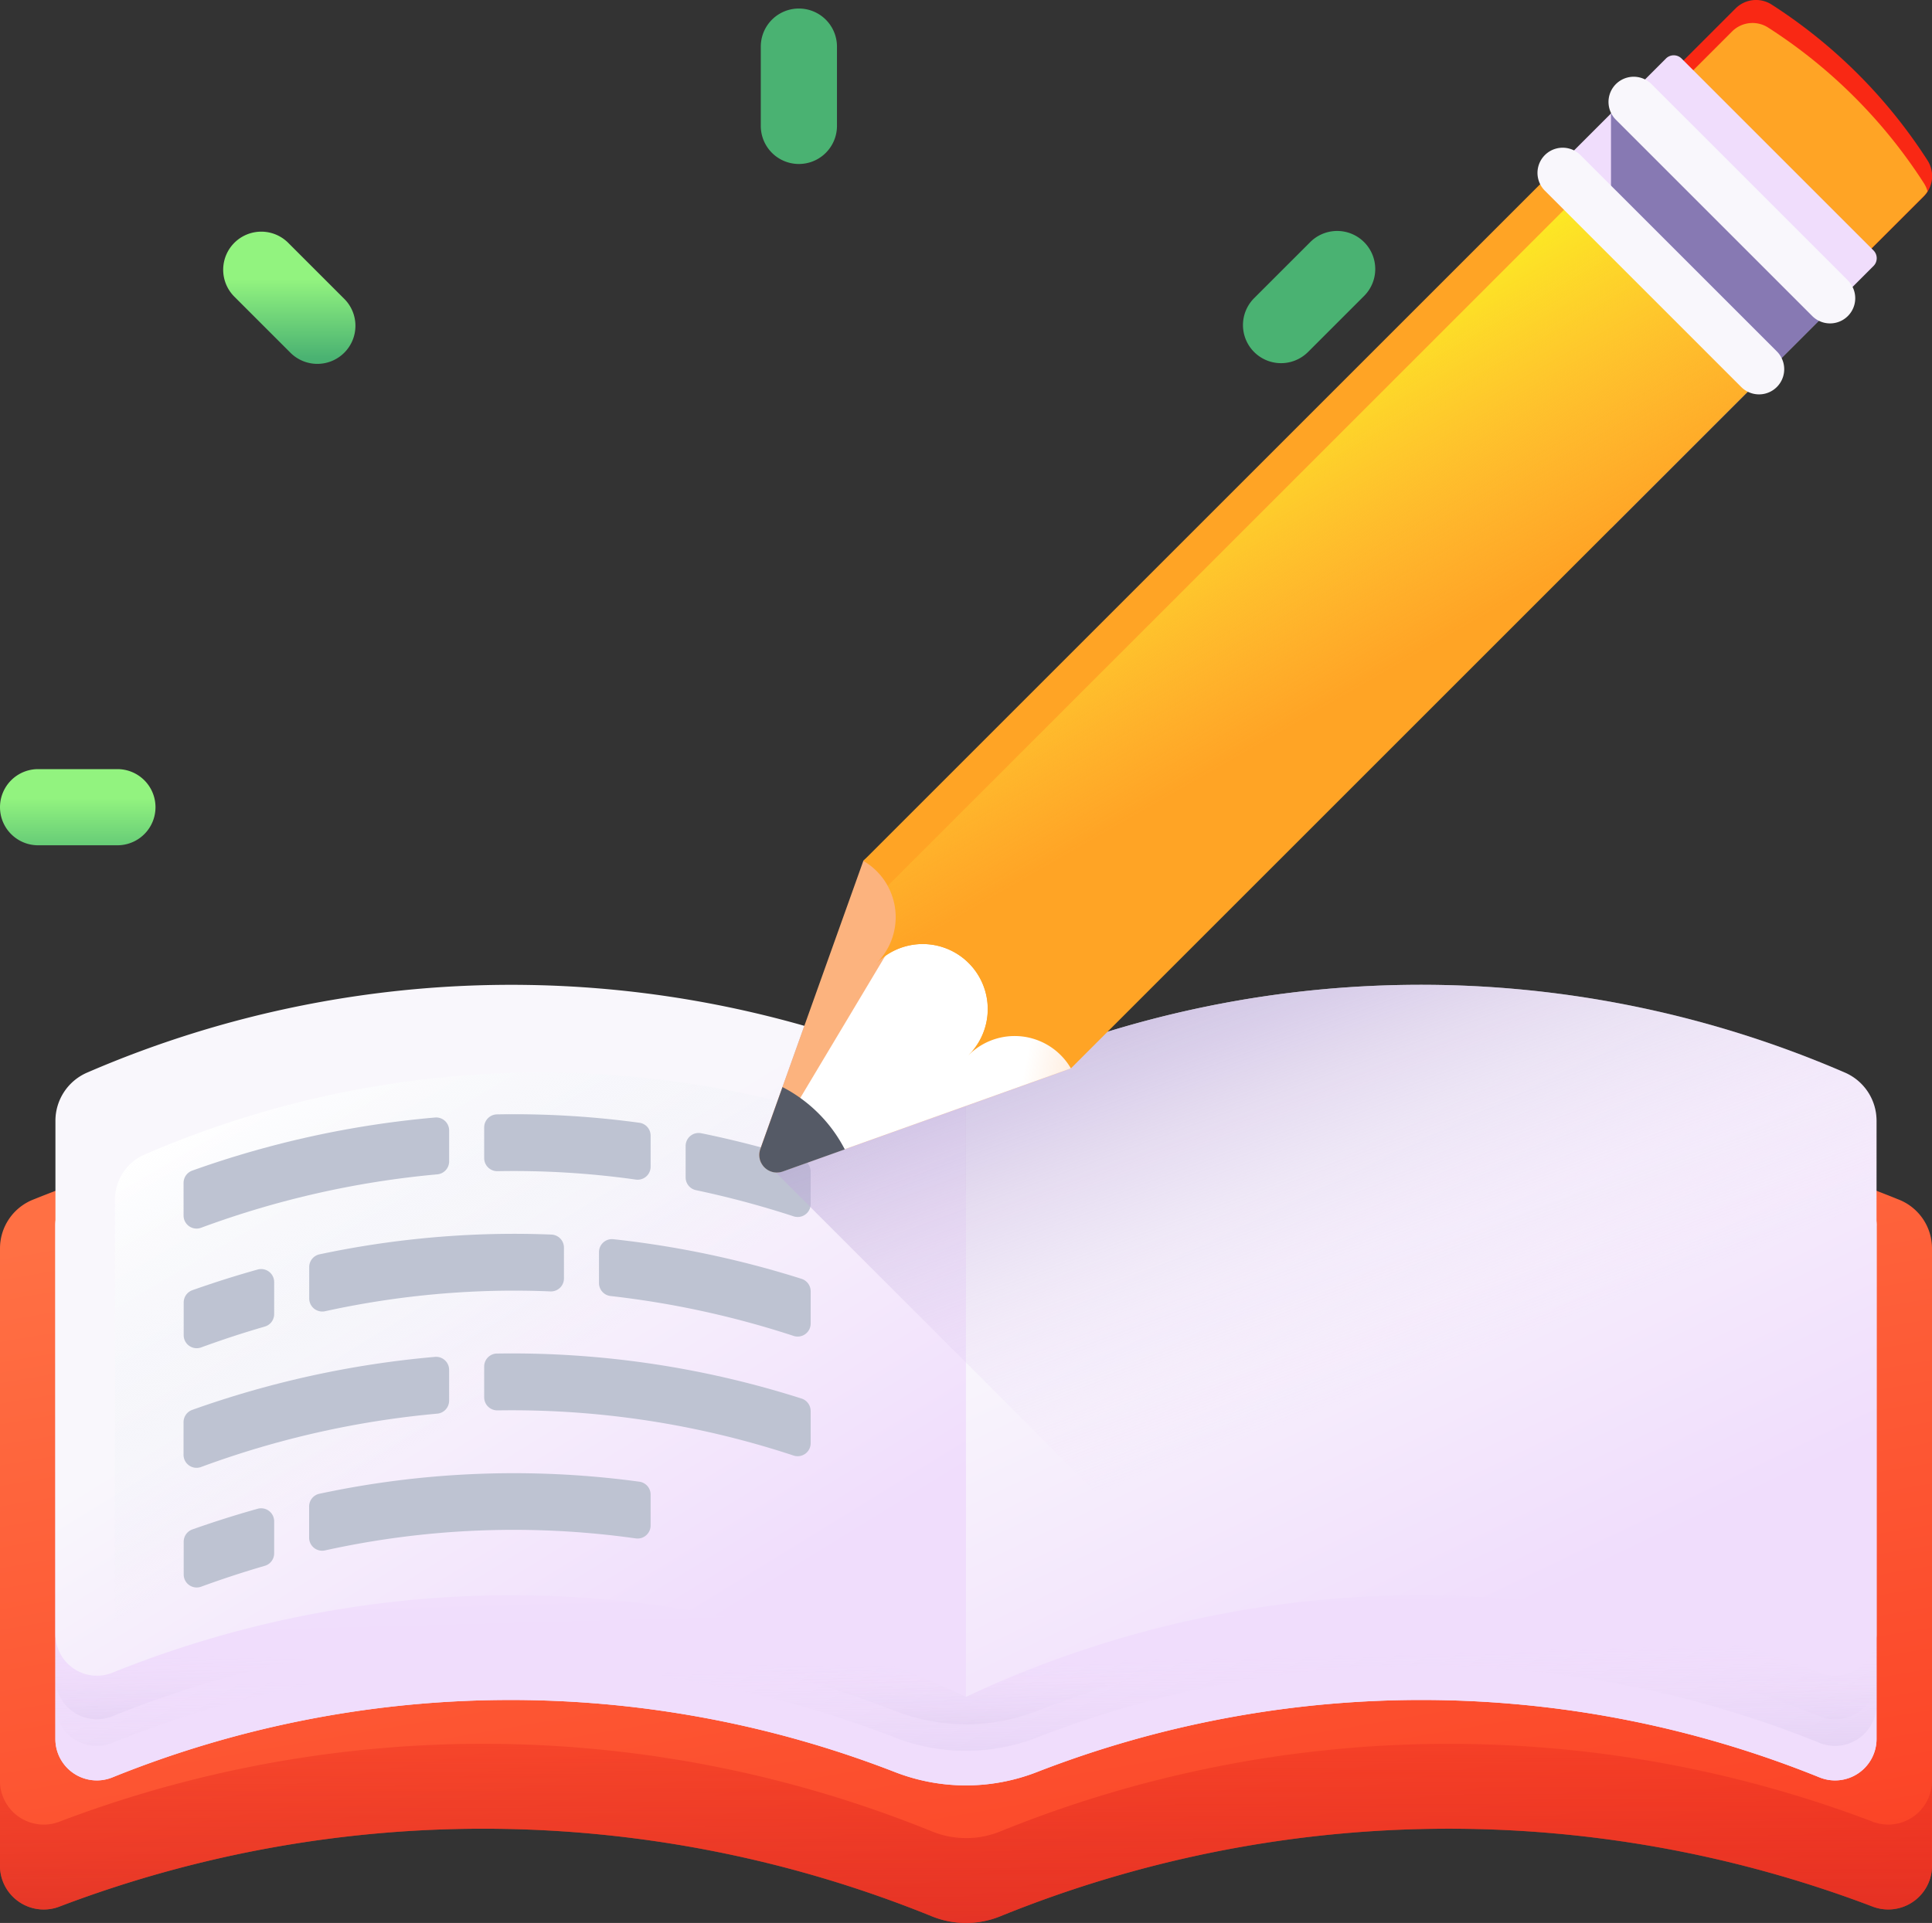 <svg xmlns="http://www.w3.org/2000/svg" xmlns:xlink="http://www.w3.org/1999/xlink" width="64.063" height="63.78" viewBox="0 0 64.063 63.78">
  <rect x="0" y="0" width="64.063" height="63.78" fill="#333333" stroke="none"/>
  <defs>
    <linearGradient id="linear-gradient" x1="0.297" y1="0.052" x2="0.933" y2="1.605" gradientUnits="objectBoundingBox">
      <stop offset="0" stop-color="#ff7044"/>
      <stop offset="1" stop-color="#f92814"/>
    </linearGradient>
    <linearGradient id="linear-gradient-2" x1="0.48" y1="-1.161" x2="0.523" y2="2.301" gradientUnits="objectBoundingBox">
      <stop offset="0" stop-color="#f92814" stop-opacity="0"/>
      <stop offset="1" stop-color="#c1272d"/>
    </linearGradient>
    <linearGradient id="linear-gradient-3" x1="0.467" y1="0.085" x2="0.514" y2="0.762" gradientUnits="objectBoundingBox">
      <stop offset="0" stop-color="#f9f7fc"/>
      <stop offset="1" stop-color="#f0ddfc"/>
    </linearGradient>
    <linearGradient id="linear-gradient-5" x1="0.52" y1="0.875" x2="0.556" y2="1.42" gradientUnits="objectBoundingBox">
      <stop offset="0" stop-color="#f0ddfc" stop-opacity="0"/>
      <stop offset="0.289" stop-color="#c8b7e0" stop-opacity="0.29"/>
      <stop offset="0.591" stop-color="#a595c8" stop-opacity="0.592"/>
      <stop offset="0.84" stop-color="#8f81b8" stop-opacity="0.839"/>
      <stop offset="1" stop-color="#8779b3"/>
    </linearGradient>
    <linearGradient id="linear-gradient-6" x1="0.488" y1="0.918" x2="0.475" y2="1.285" xlink:href="#linear-gradient-5"/>
    <linearGradient id="linear-gradient-7" x1="0.4" y1="0.411" x2="0.76" y2="0.872" xlink:href="#linear-gradient-3"/>
    <linearGradient id="linear-gradient-8" x1="0.319" y1="0.285" x2="0.661" y2="0.847" xlink:href="#linear-gradient-3"/>
    <linearGradient id="linear-gradient-9" x1="0.47" y1="0.505" x2="0.115" y2="0.057" gradientUnits="objectBoundingBox">
      <stop offset="0" stop-color="#e9edf5" stop-opacity="0"/>
      <stop offset="1" stop-color="#fff"/>
    </linearGradient>
    <linearGradient id="linear-gradient-10" x1="0.68" y1="0.511" x2="0.208" y2="-0.274" gradientUnits="objectBoundingBox">
      <stop offset="0" stop-color="#f0ddfc" stop-opacity="0"/>
      <stop offset="0.161" stop-color="#e8d5f6" stop-opacity="0.161"/>
      <stop offset="0.417" stop-color="#d1bfe6" stop-opacity="0.416"/>
      <stop offset="0.733" stop-color="#ac9ccd" stop-opacity="0.733"/>
      <stop offset="1" stop-color="#8779b3"/>
    </linearGradient>
    <linearGradient id="linear-gradient-11" x1="-4.97" y1="12.681" x2="-4.22" y2="12.681" xlink:href="#linear-gradient"/>
    <linearGradient id="linear-gradient-12" x1="-4.854" y1="13.95" x2="-5.381" y2="13.298" gradientUnits="objectBoundingBox">
      <stop offset="0" stop-color="#ff7044" stop-opacity="0"/>
      <stop offset="1" stop-color="#ffa425"/>
    </linearGradient>
    <linearGradient id="linear-gradient-13" x1="-11.317" y1="23.305" x2="-10.947" y2="24.445" xlink:href="#linear-gradient-2"/>
    <linearGradient id="linear-gradient-14" x1="-3.721" y1="10.57" x2="-3.047" y2="10.57" xlink:href="#linear-gradient-3"/>
    <linearGradient id="linear-gradient-15" x1="-5.483" y1="8.235" x2="-5.658" y2="7.804" xlink:href="#linear-gradient-5"/>
    <linearGradient id="linear-gradient-16" x1="-4.675" y1="13.533" x2="-4.668" y2="13.712" xlink:href="#linear-gradient-3"/>
    <linearGradient id="linear-gradient-17" x1="-1.4" y1="11.745" x2="-0.488" y2="11.745" gradientUnits="objectBoundingBox">
      <stop offset="0" stop-color="#ffdaaa"/>
      <stop offset="0.421" stop-color="#ffd8a8"/>
      <stop offset="0.652" stop-color="#fed1a0"/>
      <stop offset="0.836" stop-color="#fdc592"/>
      <stop offset="0.995" stop-color="#fcb47f"/>
      <stop offset="1" stop-color="#fcb37e"/>
    </linearGradient>
    <linearGradient id="linear-gradient-18" x1="-0.797" y1="13.707" x2="-1.532" y2="13.574" gradientUnits="objectBoundingBox">
      <stop offset="0" stop-color="#ffdaaa" stop-opacity="0"/>
      <stop offset="0.251" stop-color="#ffe7c8" stop-opacity="0.251"/>
      <stop offset="0.554" stop-color="#fff4e6" stop-opacity="0.553"/>
      <stop offset="0.815" stop-color="#fffcf8" stop-opacity="0.816"/>
      <stop offset="1" stop-color="#fff"/>
    </linearGradient>
    <linearGradient id="linear-gradient-19" x1="-0.605" y1="4.246" x2="-0.284" y2="4.246" gradientUnits="objectBoundingBox">
      <stop offset="0" stop-color="#ffda45"/>
      <stop offset="1" stop-color="#ffa425"/>
    </linearGradient>
    <linearGradient id="linear-gradient-20" x1="-0.591" y1="4.551" x2="-0.314" y2="4.551" xlink:href="#linear-gradient-19"/>
    <linearGradient id="linear-gradient-21" x1="0.522" y1="0.582" x2="0.334" y2="0.26" gradientUnits="objectBoundingBox">
      <stop offset="0" stop-color="#ffda45" stop-opacity="0"/>
      <stop offset="1" stop-color="#fcee21"/>
    </linearGradient>
    <linearGradient id="linear-gradient-22" x1="-3.653" y1="42.988" x2="-2.777" y2="42.988" gradientUnits="objectBoundingBox">
      <stop offset="0" stop-color="#7e8595"/>
      <stop offset="1" stop-color="#555a66"/>
    </linearGradient>
    <linearGradient id="linear-gradient-23" x1="-4.387" y1="13.652" x2="-4.38" y2="13.831" xlink:href="#linear-gradient-3"/>
    <linearGradient id="linear-gradient-24" x1="0.5" y1="0.384" x2="0.5" y2="1.412" gradientUnits="objectBoundingBox">
      <stop offset="0" stop-color="#92f37f"/>
      <stop offset="1" stop-color="#4ab272"/>
    </linearGradient>
    <linearGradient id="linear-gradient-25" x1="21.797" y1="-9.991" x2="21.797" y2="-9.487" xlink:href="#linear-gradient-24"/>
    <linearGradient id="linear-gradient-26" x1="10.911" y1="0.364" x2="10.911" y2="0.957" xlink:href="#linear-gradient-24"/>
    <linearGradient id="linear-gradient-27" x1="4.987" y1="-1.423" x2="4.987" y2="-0.83" xlink:href="#linear-gradient-24"/>
  </defs>
  <g id="education_1_" data-name="education (1)" transform="translate(0 -1.127)">
    <path id="Path_2282" data-name="Path 2282" d="M64.063,299.166v20.56a1.452,1.452,0,0,1-2,1.278,39.536,39.536,0,0,0-28.9.336,3.012,3.012,0,0,1-2.26,0A39.54,39.54,0,0,0,2,321.005a1.452,1.452,0,0,1-2-1.279v-20.56a1.742,1.742,0,0,1,1.124-1.608,40.189,40.189,0,0,1,14.89-2.908,40.45,40.45,0,0,1,16.017,3.372,39.658,39.658,0,0,1,30.907-.464A1.742,1.742,0,0,1,64.063,299.166Z" transform="translate(0 -256.653)" fill="url(#linear-gradient)"/>
    <path id="Path_2283" data-name="Path 2283" d="M62.066,464.136a39.536,39.536,0,0,0-28.9.336,3.012,3.012,0,0,1-2.26,0A39.541,39.541,0,0,0,2,464.136a1.452,1.452,0,0,1-2-1.278v2.816a1.452,1.452,0,0,0,2,1.278,39.541,39.541,0,0,1,28.9.336,3.012,3.012,0,0,0,2.26,0,39.537,39.537,0,0,1,28.9-.336,1.452,1.452,0,0,0,2-1.278v-2.816a1.452,1.452,0,0,1-2,1.278Z" transform="translate(0 -402.6)" fill="url(#linear-gradient-2)"/>
    <path id="Path_2284" data-name="Path 2284" d="M75.02,293.323v17.024a1.375,1.375,0,0,1-1.882,1.278,35.2,35.2,0,0,0-25.963-.179,6.482,6.482,0,0,1-4.7,0,35.2,35.2,0,0,0-25.961.179,1.375,1.375,0,0,1-1.882-1.278V293.323a1.742,1.742,0,0,1,1.059-1.607,36,36,0,0,1,14.037-2.908,36.266,36.266,0,0,1,15.1,3.372,35.413,35.413,0,0,1,29.134-.464,1.742,1.742,0,0,1,1.059,1.608Z" transform="translate(-12.796 -251.543)" fill="url(#linear-gradient-3)"/>
    <path id="Path_2285" data-name="Path 2285" d="M75.02,293.323v17.024a1.375,1.375,0,0,1-1.882,1.278,35.2,35.2,0,0,0-25.963-.179,6.482,6.482,0,0,1-4.7,0,35.2,35.2,0,0,0-25.961.179,1.375,1.375,0,0,1-1.882-1.278V293.323a1.742,1.742,0,0,1,1.059-1.607,36,36,0,0,1,14.037-2.908,36.266,36.266,0,0,1,15.1,3.372,35.413,35.413,0,0,1,29.134-.464,1.742,1.742,0,0,1,1.059,1.608Z" transform="translate(-12.796 -251.543)" fill="url(#linear-gradient-3)"/>
    <path id="Path_2286" data-name="Path 2286" d="M75.02,284.2v17.024a1.375,1.375,0,0,1-1.882,1.278,35.2,35.2,0,0,0-25.963-.179,6.482,6.482,0,0,1-4.7,0,35.2,35.2,0,0,0-25.961.179,1.375,1.375,0,0,1-1.882-1.278V284.2a1.742,1.742,0,0,1,1.059-1.607,36,36,0,0,1,14.037-2.908,36.266,36.266,0,0,1,15.1,3.372,35.413,35.413,0,0,1,29.134-.464A1.742,1.742,0,0,1,75.02,284.2Z" transform="translate(-12.796 -243.565)" fill="url(#linear-gradient-5)"/>
    <path id="Path_2287" data-name="Path 2287" d="M14.633,277.181v17.024a1.375,1.375,0,0,0,1.882,1.278,35.2,35.2,0,0,1,25.963-.179,6.482,6.482,0,0,0,4.7,0,35.2,35.2,0,0,1,25.961.179,1.375,1.375,0,0,0,1.882-1.278V277.181a1.742,1.742,0,0,0-1.059-1.607,35.41,35.41,0,0,0-29.134.464,35.413,35.413,0,0,0-29.134-.464,1.742,1.742,0,0,0-1.059,1.608Z" transform="translate(-12.795 -237.429)" fill="url(#linear-gradient-6)"/>
    <path id="Path_2288" data-name="Path 2288" d="M15.693,264.06a1.741,1.741,0,0,0-1.059,1.607v17.024a1.376,1.376,0,0,0,1.883,1.279,35.369,35.369,0,0,1,28.31.8V264.524A35.41,35.41,0,0,0,15.693,264.06Z" transform="translate(-12.796 -227.361)" fill="url(#linear-gradient-7)"/>
    <path id="Path_2289" data-name="Path 2289" d="M284.134,264.06a35.408,35.408,0,0,0-29.134.464V284.77a35.369,35.369,0,0,1,28.31-.8,1.376,1.376,0,0,0,1.883-1.279V265.668A1.741,1.741,0,0,0,284.134,264.06Z" transform="translate(-222.969 -227.362)" fill="url(#linear-gradient-8)"/>
    <path id="Path_2290" data-name="Path 2290" d="M31.342,287.024a1.627,1.627,0,0,0-.99,1.5v14.547a1.286,1.286,0,0,0,1.76,1.2,33.056,33.056,0,0,1,26.459.748V287.458A33.094,33.094,0,0,0,31.342,287.024Z" transform="translate(-26.539 -247.608)" fill="url(#linear-gradient-9)"/>
    <g id="Group_702" data-name="Group 702" transform="translate(6.091 38.082)">
      <path id="Path_2291" data-name="Path 2291" d="M48.778,297.944a32.256,32.256,0,0,1,8.049-1.76.431.431,0,0,1,.466.431v1.026a.432.432,0,0,1-.4.429,30.428,30.428,0,0,0-7.828,1.772.431.431,0,0,1-.578-.405v-1.085A.433.433,0,0,1,48.778,297.944Z" transform="translate(-48.491 -296.074)" fill="#bec3d2"/>
      <path id="Path_2292" data-name="Path 2292" d="M133.339,296.033v1.03a.43.43,0,0,1-.489.427,28.984,28.984,0,0,0-4.587-.279.433.433,0,0,1-.443-.431v-1.021a.432.432,0,0,1,.422-.432,30.817,30.817,0,0,1,4.725.278A.432.432,0,0,1,133.339,296.033Z" transform="translate(-117.856 -295.321)" fill="#bec3d2"/>
      <path id="Path_2293" data-name="Path 2293" d="M185.145,301.551v1.072a.431.431,0,0,1-.563.411,31,31,0,0,0-3.239-.869.431.431,0,0,1-.344-.421V300.7a.431.431,0,0,1,.514-.424,32.9,32.9,0,0,1,3.33.863A.432.432,0,0,1,185.145,301.551Z" transform="translate(-164.355 -299.645)" fill="#bec3d2"/>
      <path id="Path_2294" data-name="Path 2294" d="M48.778,336.914q1.077-.381,2.162-.685a.432.432,0,0,1,.551.415v1.063a.431.431,0,0,1-.313.414q-1.058.306-2.109.691a.431.431,0,0,1-.578-.405v-1.084A.432.432,0,0,1,48.778,336.914Z" transform="translate(-48.491 -331.076)" fill="#bec3d2"/>
      <path id="Path_2295" data-name="Path 2295" d="M90.076,327.367v1.021a.43.43,0,0,1-.447.431q-.845-.036-1.69-.022a29.375,29.375,0,0,0-5.786.68.434.434,0,0,1-.524-.425v-1.04a.432.432,0,0,1,.341-.423,31.228,31.228,0,0,1,5.937-.676q.878-.015,1.757.021A.432.432,0,0,1,90.076,327.367Z" transform="translate(-77.467 -322.941)" fill="#bec3d2"/>
      <path id="Path_2296" data-name="Path 2296" d="M165.148,330.041v1.071a.431.431,0,0,1-.563.41,30.435,30.435,0,0,0-6.07-1.324.432.432,0,0,1-.386-.428v-1.027a.431.431,0,0,1,.475-.43,32.2,32.2,0,0,1,6.242,1.315A.433.433,0,0,1,165.148,330.041Z" transform="translate(-144.358 -324.167)" fill="#bec3d2"/>
      <path id="Path_2297" data-name="Path 2297" d="M48.777,361.141a32.316,32.316,0,0,1,8.049-1.757.431.431,0,0,1,.465.43v1.025a.432.432,0,0,1-.4.429,30.487,30.487,0,0,0-7.828,1.77.431.431,0,0,1-.578-.405v-1.084A.433.433,0,0,1,48.777,361.141Z" transform="translate(-48.49 -351.335)" fill="#bec3d2"/>
      <path id="Path_2298" data-name="Path 2298" d="M138.645,360.408v1.072a.431.431,0,0,1-.563.411,29.8,29.8,0,0,0-9.755-1.5h-.067a.432.432,0,0,1-.441-.431v-1.022a.431.431,0,0,1,.423-.432h.053A31.593,31.593,0,0,1,138.344,360a.432.432,0,0,1,.3.412Z" transform="translate(-117.855 -350.568)" fill="#bec3d2"/>
      <path id="Path_2299" data-name="Path 2299" d="M48.778,400.087q1.077-.381,2.162-.685a.432.432,0,0,1,.551.415v1.063a.431.431,0,0,1-.312.414q-1.059.307-2.11.692a.431.431,0,0,1-.578-.405v-1.085A.432.432,0,0,1,48.778,400.087Z" transform="translate(-48.491 -386.314)" fill="#bec3d2"/>
      <path id="Path_2300" data-name="Path 2300" d="M92.95,390.8v1.03a.433.433,0,0,1-.5.427,29.012,29.012,0,0,0-10.3.4.433.433,0,0,1-.524-.425V391.2a.432.432,0,0,1,.341-.423,30.842,30.842,0,0,1,10.608-.4A.432.432,0,0,1,92.95,390.8Z" transform="translate(-77.467 -378.188)" fill="#bec3d2"/>
    </g>
    <path id="Path_2301" data-name="Path 2301" d="M235.592,283.97a1.376,1.376,0,0,0,1.883-1.279V265.667a1.741,1.741,0,0,0-1.059-1.607,35.409,35.409,0,0,0-29.134.464,38.767,38.767,0,0,0-5.369-1.987l-1.451,4.059a.582.582,0,0,0,.507.776l14.687,14.687A35.163,35.163,0,0,1,235.592,283.97Z" transform="translate(-175.25 -227.362)" fill="url(#linear-gradient-10)"/>
    <path id="Path_2302" data-name="Path 2302" d="M447.08,9.814l-6.233-6.233,2.172-2.172a.959.959,0,0,1,1.2-.129,17.138,17.138,0,0,1,5.166,5.166.959.959,0,0,1-.129,1.2Z" transform="translate(-385.471)" fill="url(#linear-gradient-11)"/>
    <path id="Path_2303" data-name="Path 2303" d="M449.34,15.121l2.172-2.172a.962.962,0,0,0,.133-.168.956.956,0,0,0-.117-.265,17.137,17.137,0,0,0-5.166-5.166.959.959,0,0,0-1.2.129l-1.735,1.735Z" transform="translate(-387.73 -5.307)" fill="url(#linear-gradient-12)"/>
    <path id="Path_2304" data-name="Path 2304" d="M483.5,36.327q-.338-.527-.714-1.025a1.171,1.171,0,0,1-.264.405l-2.656,2.656L481.2,39.7l2.172-2.172A.959.959,0,0,0,483.5,36.327Z" transform="translate(-419.588 -29.882)" fill="url(#linear-gradient-13)"/>
    <path id="Path_2305" data-name="Path 2305" d="M417.44,26.373l3.669-3.669a.366.366,0,0,0,0-.517l-6.365-6.365a.366.366,0,0,0-.517,0l-3.669,3.669Z" transform="translate(-358.986 -12.754)" fill="url(#linear-gradient-14)"/>
    <path id="Path_2306" data-name="Path 2306" d="M425.269,30.988v13.77l6.893-6.888-6.887-6.887Z" transform="translate(-371.85 -26.105)" fill="url(#linear-gradient-15)"/>
    <path id="Path_2307" data-name="Path 2307" d="M431.361,29.326l-6.511-6.511a.835.835,0,0,1,1.181-1.181l6.511,6.511a.835.835,0,0,1-1.181,1.181Z" transform="translate(-371.269 -17.717)" fill="url(#linear-gradient-16)"/>
    <path id="Path_2308" data-name="Path 2308" d="M203.877,226.136l-3.416,9.555a.582.582,0,0,0,.743.744l9.555-3.416C212.666,231.113,205.783,224.23,203.877,226.136Z" transform="translate(-175.25 -196.456)" fill="url(#linear-gradient-17)"/>
    <path id="Path_2309" data-name="Path 2309" d="M206.024,238.981,201,247.38c-.008.014-.014.027-.021.04a.579.579,0,0,0,.709.275l9.555-3.416c.015-.015.027-.031.041-.046C211.848,242.007,207.886,237.491,206.024,238.981Z" transform="translate(-175.731 -207.718)" fill="url(#linear-gradient-18)"/>
    <path id="Path_2310" data-name="Path 2310" d="M258.306,48.03,234.78,71.556a2.133,2.133,0,0,0-.34-.442,2.157,2.157,0,0,0-3.05,0c-.038.038.109-.118.109-.118a2.157,2.157,0,0,0-3.042-3.042s-.156.147-.118.109a2.157,2.157,0,0,0-.442-3.39l23.526-23.526Z" transform="translate(-199.27 -34.993)" fill="url(#linear-gradient-19)"/>
    <path id="Path_2311" data-name="Path 2311" d="M260.283,59.477,235.4,84.363a2.157,2.157,0,0,0-3.042-3.042l24.887-24.887Z" transform="translate(-203.168 -48.36)" fill="url(#linear-gradient-20)"/>
    <path id="Path_2312" data-name="Path 2312" d="M231.376,73.761c-.038.038.118-.109.118-.109a2.157,2.157,0,0,1,3.042,3.042s-.147.156-.109.118a2.156,2.156,0,0,1,3.39.442l23.526-23.526-6.064-6.064L231.742,71.2A2.158,2.158,0,0,1,231.376,73.761Z" transform="translate(-202.306 -40.691)" fill="url(#linear-gradient-21)"/>
    <path id="Path_2313" data-name="Path 2313" d="M202.391,289a4.792,4.792,0,0,0-1.193-.872l-.735,2.057a.582.582,0,0,0,.743.744l2.057-.735A4.791,4.791,0,0,0,202.391,289Z" transform="translate(-175.251 -250.945)" fill="url(#linear-gradient-22)"/>
    <path id="Path_2315" data-name="Path 2315" d="M412.618,48.067l-6.511-6.511a.835.835,0,1,1,1.181-1.181l6.511,6.511a.835.835,0,0,1-1.181,1.181Z" transform="translate(-354.881 -34.104)" fill="url(#linear-gradient-23)"/>
    <path id="Path_2316" data-name="Path 2316" d="M3.893,206.733H1.263a1.263,1.263,0,0,1,0-2.526h2.63a1.263,1.263,0,1,1,0,2.526Z" transform="translate(0 -177.57)" fill="url(#linear-gradient-24)"/>
    <path id="Path_2317" data-name="Path 2317" d="M203.354,7.272V4.642a1.263,1.263,0,1,0-2.526,0v2.63a1.263,1.263,0,1,0,2.526,0Z" transform="translate(-175.601 -1.969)" fill="url(#linear-gradient-25)"/>
    <path id="Path_2318" data-name="Path 2318" d="M61.051,66.216l-1.859-1.859a1.263,1.263,0,0,1,1.786-1.786l1.859,1.859a1.263,1.263,0,1,1-1.786,1.786Z" transform="translate(-51.433 -53.402)" fill="url(#linear-gradient-26)"/>
    <path id="Path_2319" data-name="Path 2319" d="M330.187,66.215l1.859-1.859a1.263,1.263,0,1,0-1.786-1.786L328.4,64.429a1.263,1.263,0,0,0,1.786,1.786Z" transform="translate(-286.826 -53.401)" fill="url(#linear-gradient-27)"/>
  </g>
</svg>
